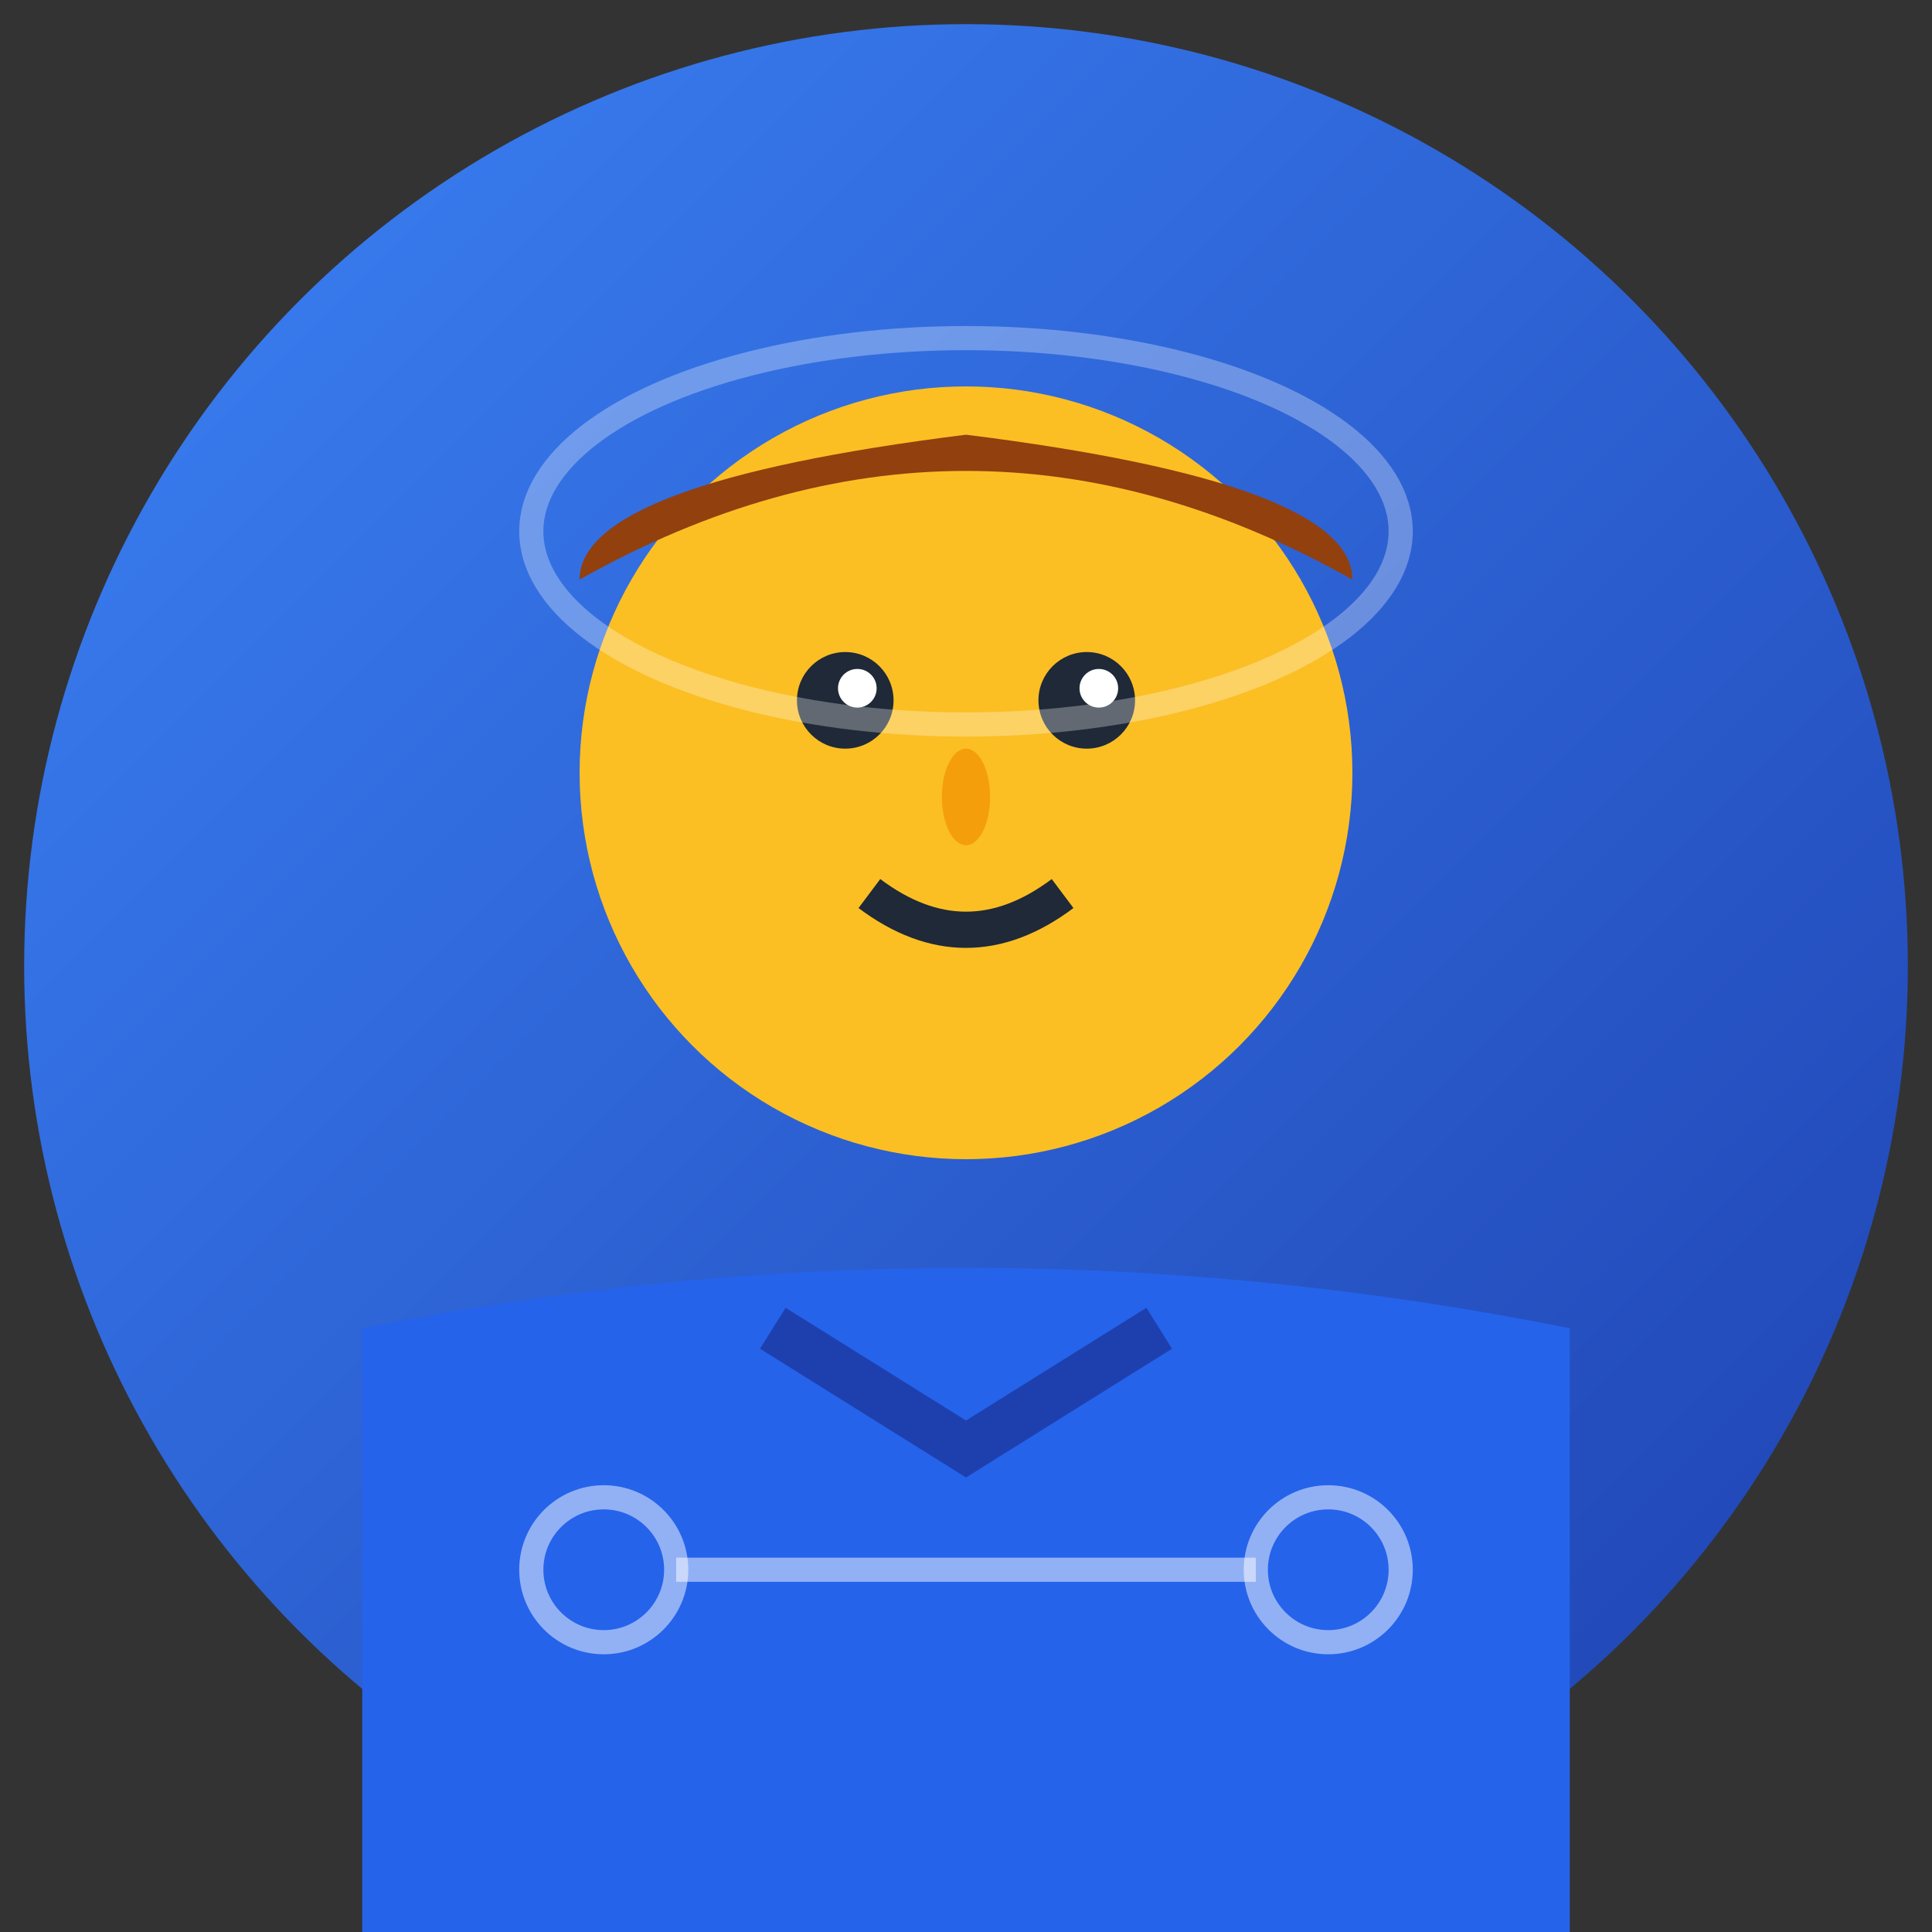 <svg xmlns="http://www.w3.org/2000/svg" viewBox="0 0 80 80" fill="none">
  <rect x="0" y="0" width="80" height="80" fill="#333333" stroke="none"/>
  <defs>
    <linearGradient id="avatar1Gradient" x1="0%" y1="0%" x2="100%" y2="100%">
      <stop offset="0%" style="stop-color:#3b82f6;stop-opacity:1" />
      <stop offset="100%" style="stop-color:#1e40af;stop-opacity:1" />
    </linearGradient>
  </defs>
  
  <!-- Background circle -->
  <circle cx="40" cy="40" r="39" fill="url(#avatar1Gradient)"/>
  
  <!-- Face -->
  <circle cx="40" cy="32" r="16" fill="#fbbf24"/>
  
  <!-- Hair -->
  <path d="M 24 24 Q 40 15 56 24 Q 56 20 40 18 Q 24 20 24 24" fill="#92400e"/>
  
  <!-- Eyes -->
  <circle cx="35" cy="29" r="2" fill="#1f2937"/>
  <circle cx="45" cy="29" r="2" fill="#1f2937"/>
  <circle cx="35.5" cy="28.5" r="0.8" fill="#ffffff"/>
  <circle cx="45.5" cy="28.5" r="0.8" fill="#ffffff"/>
  
  <!-- Nose -->
  <ellipse cx="40" cy="33" rx="1" ry="2" fill="#f59e0b"/>
  
  <!-- Mouth -->
  <path d="M 36 37 Q 40 40 44 37" stroke="#1f2937" stroke-width="1.5" fill="none"/>
  
  <!-- Body/Shirt -->
  <path d="M 15 55 Q 40 50 65 55 L 65 80 L 15 80 Z" fill="#2563eb"/>
  
  <!-- Collar -->
  <path d="M 32 55 L 40 60 L 48 55" stroke="#1e40af" stroke-width="2" fill="none"/>
  
  <!-- Bike helmet suggestion -->
  <ellipse cx="40" cy="22" rx="18" ry="8" fill="none" stroke="#ffffff" stroke-width="1" opacity="0.3"/>
  
  <!-- Cycling theme elements -->
  <circle cx="25" cy="65" r="3" fill="none" stroke="#ffffff" stroke-width="1" opacity="0.5"/>
  <circle cx="55" cy="65" r="3" fill="none" stroke="#ffffff" stroke-width="1" opacity="0.5"/>
  <line x1="28" y1="65" x2="52" y2="65" stroke="#ffffff" stroke-width="1" opacity="0.5"/>
</svg>
